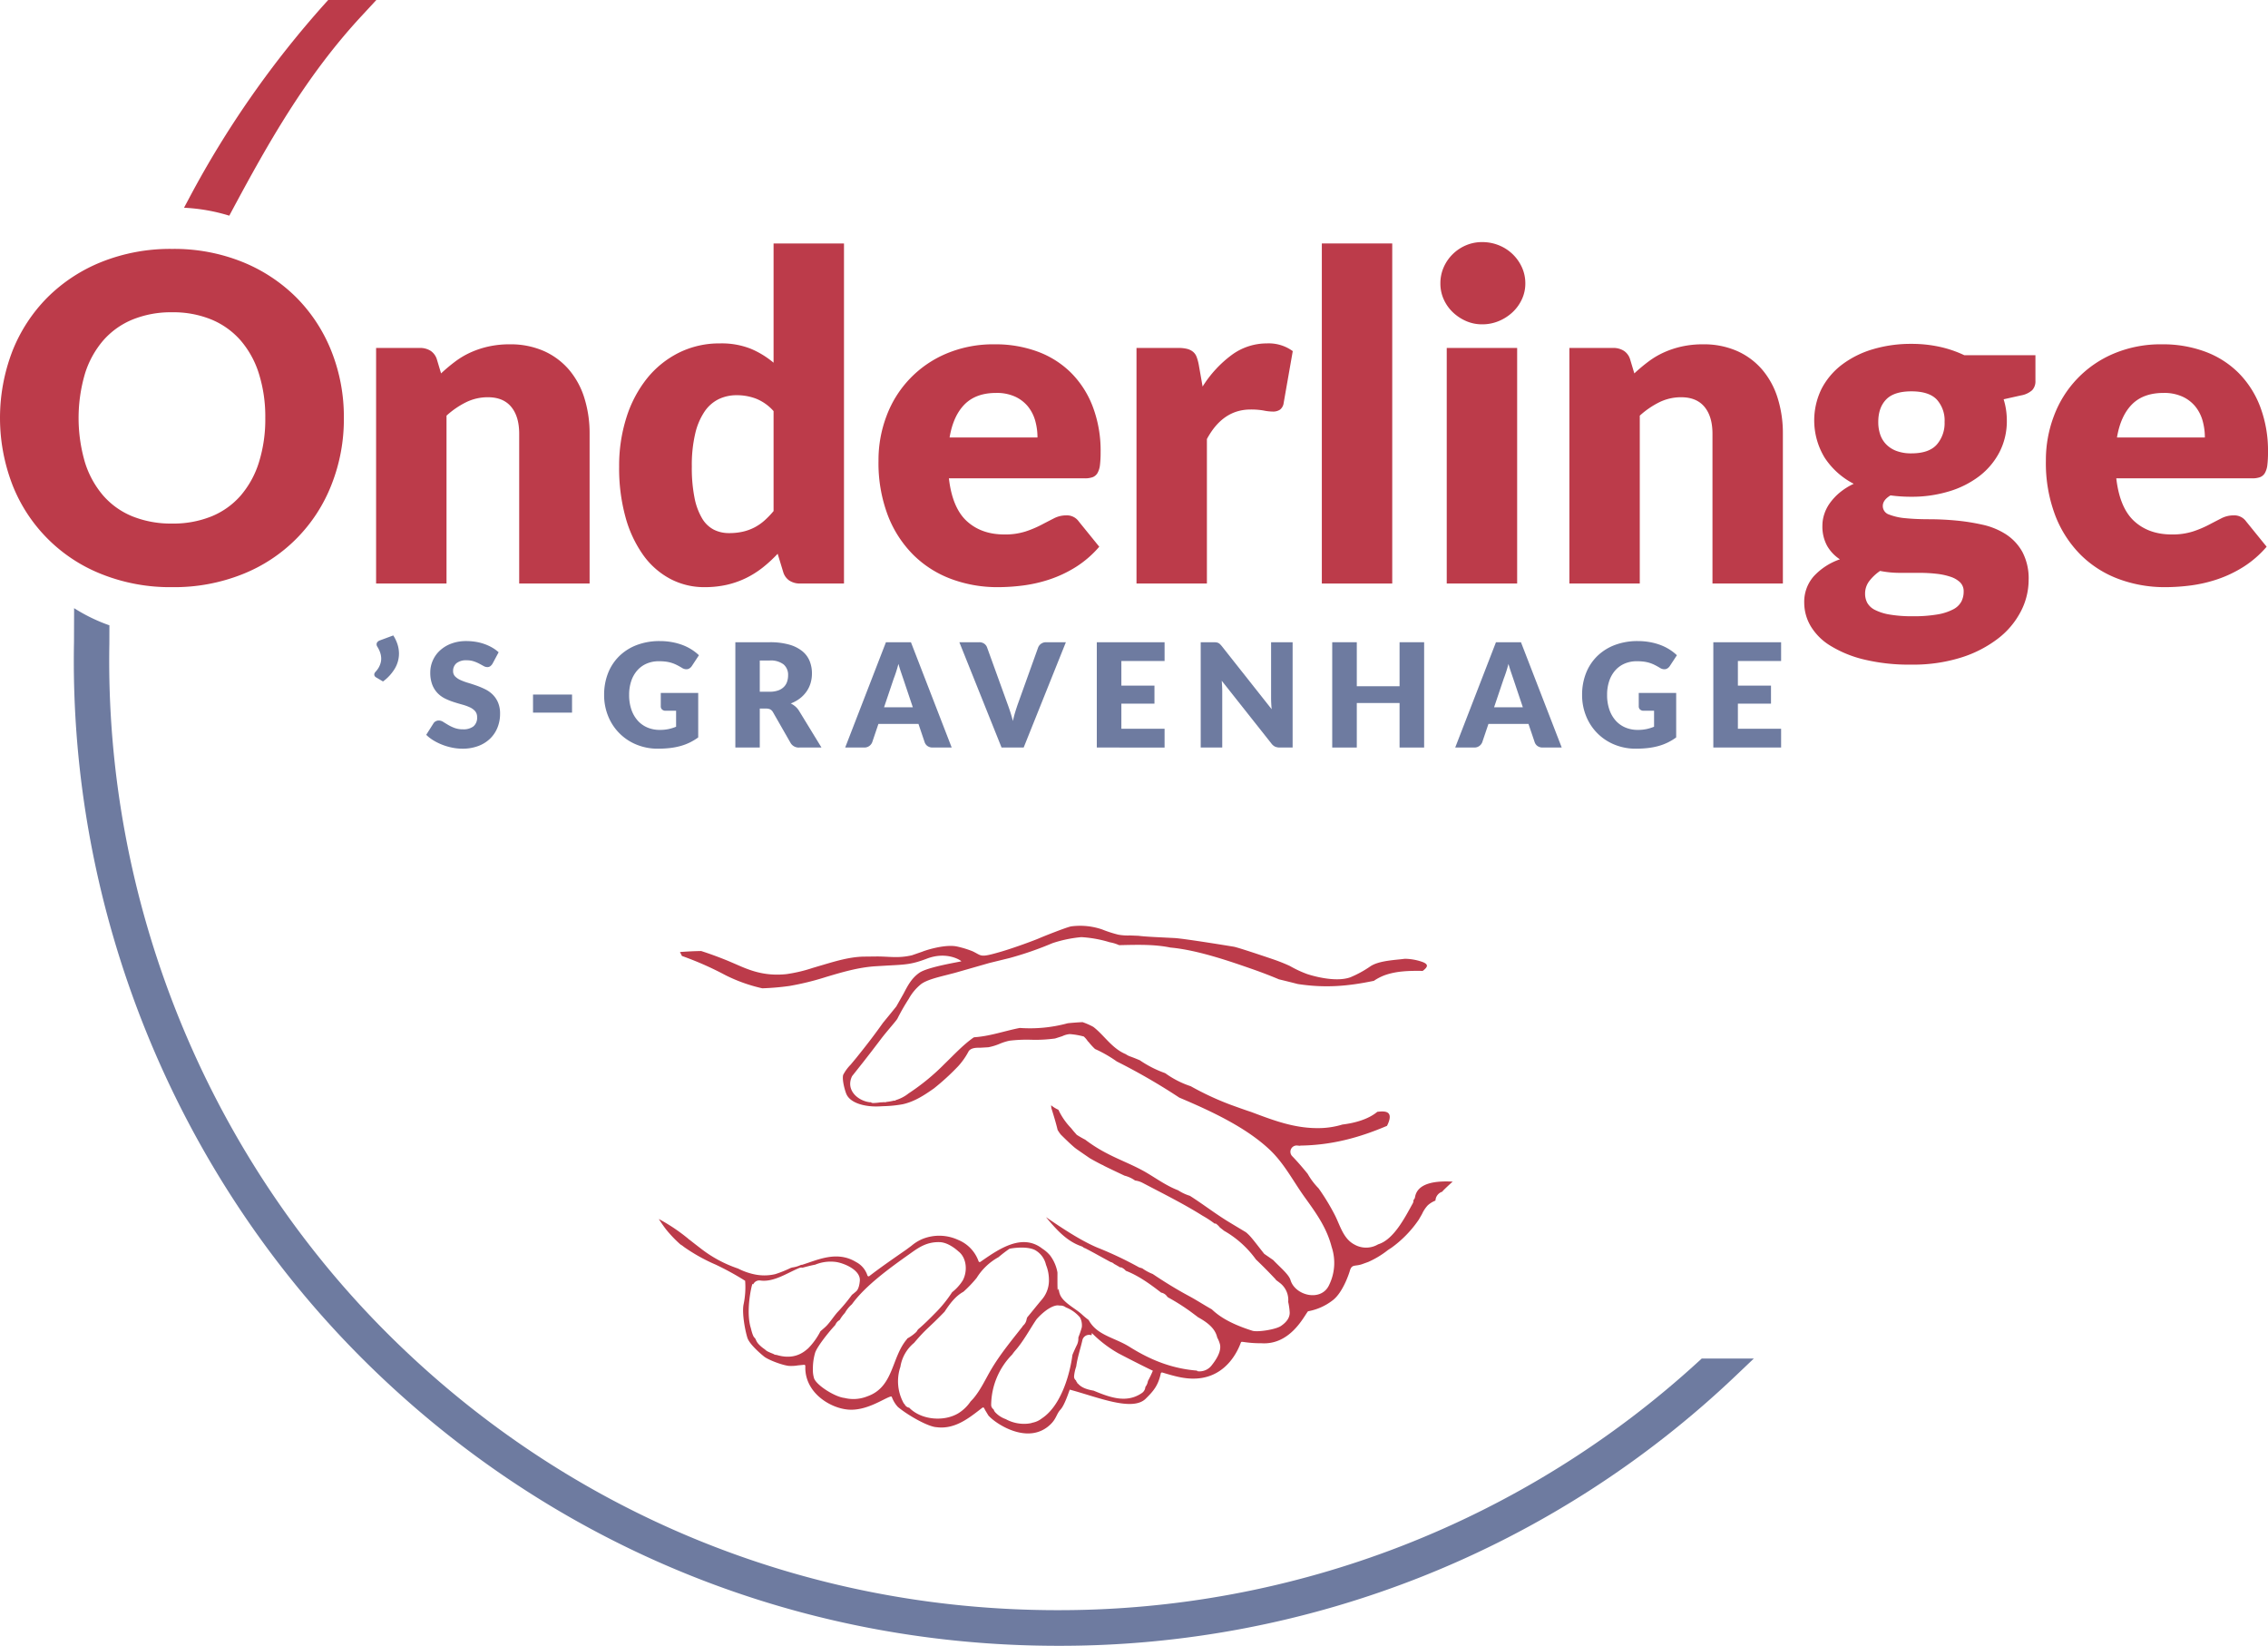 <svg xmlns="http://www.w3.org/2000/svg" viewBox="0 0 799.747 580.225">
    <defs>
        <style>.cls-1{fill:#bc3b4a;}.cls-2{fill:#df3342;}.cls-3{fill:#6e7ba0;}</style>
    </defs>
    <g id="Layer_2" data-name="Layer 2">
        <g id="Layer_1-2" data-name="Layer 1">
            <path fill="#bc3b4a"
                  d="M498.976,421.996a1.857,1.857,0,0,1-.563,1.081,2.049,2.049,0,0,1-.249,1.18c-2.676,4.821-6.667,12.762-12.194,14.425a8.316,8.316,0,0,1-8.435.041c-3.847-2.037-4.976-6.652-6.773-10.226a78.281,78.281,0,0,0-5.795-9.548,24.681,24.681,0,0,1-3.789-5.004c-.01-.019-.01-.038-.02-.055-1.774-2.196-3.603-4.327-5.514-6.299a2.215,2.215,0,0,1,1.577-3.748c.372.02.738.069,1.109.098a1.902,1.902,0,0,1,.296-.064c11.067-.175,20.756-2.821,30.452-6.957a10.564,10.564,0,0,0,.677-1.565c1.189-3.622-1.386-3.727-4.088-3.383-3.169,2.636-7.904,3.951-12.275,4.477a29.667,29.667,0,0,1-7.424,1.249c-9.055.317-16.656-2.62-24.784-5.675-2.538-.827-5.042-1.749-7.491-2.632a102.225,102.225,0,0,1-13.805-6.441,32.849,32.849,0,0,1-9.007-4.604,38.51,38.51,0,0,1-8.966-4.557c-1.135-.473-2.271-.945-3.433-1.354a6.322,6.322,0,0,1-1.508-.788c-4.935-2.057-7.606-6.687-11.452-9.624a23.93,23.93,0,0,0-3.79-1.666q-2.624.118-5.224.388a50.655,50.655,0,0,1-16.915,1.657c-5.354,1.05-10.45,2.896-15.982,3.279-.089.023-.178.041-.266.063-3.762,2.642-6.896,6.07-10.348,9.401a77.527,77.527,0,0,1-12.574,10.308,13.559,13.559,0,0,1-4.591,2.403.931.931,0,0,1-.09.115.409.409,0,0,1-.438.026,19.056,19.056,0,0,1-2.849.503.405.405,0,0,1-.511.057c-.503.042-1.017.069-1.535.083a20.059,20.059,0,0,1-2.512.233,1.227,1.227,0,0,1-.821-.279,3.684,3.684,0,0,1-.439-.003c-4.298-.572-8.506-4.395-6.178-9.189l3.939-4.97,2.738-3.522,3.503-4.587c1.831-2.457,5.5-6.531,5.821-7.224a74.216,74.216,0,0,1,3.984-6.95,17.539,17.539,0,0,1,4.4-5.24c1.983-1.411,5.341-2.261,8.896-3.163l3.005-.775,12.132-3.471,7.163-1.756a118.946,118.946,0,0,0,15.087-5.236,45.191,45.191,0,0,1,10.187-2.123,42.783,42.783,0,0,1,10.011,1.813,13.522,13.522,0,0,1,3.297,1.018c6.461-.15,12.421-.327,18.098.843,9.576.84,21.535,5.042,28.671,7.525,3.762,1.312,6.915,2.546,9.59,3.678q3.335.801,6.658,1.656c9.582,1.454,17.518.815,26.824-1.129a17.915,17.915,0,0,1,3.862-1.991c4.206-1.495,8.752-1.581,13.354-1.504,1.53-1.186,2.397-2.207-.057-3.144a19.141,19.141,0,0,0-6.235-1.129l-1.516.175c-4.145.416-8.059.813-10.61,2.457a37.65,37.65,0,0,1-7.15,3.911c-5.552,1.948-14.203-.837-15.176-1.163a39.023,39.023,0,0,1-6.101-2.849,62.187,62.187,0,0,0-5.921-2.356s-11.608-3.962-13.79-4.422c0,0-17.432-2.886-21.102-3.074l-3.984-.201c-3.23-.158-6.575-.322-8.59-.586l-3.011-.121a18.758,18.758,0,0,1-4.075-.27,43.148,43.148,0,0,1-5.711-1.84,23.974,23.974,0,0,0-11.013-1.077c-1.803.39-9.535,3.452-11.108,4.143-1.574.687-8.558,3.309-13.598,4.784-7.653,2.229-6.549,1.441-10.021-.178a34.223,34.223,0,0,0-5.294-1.631c-4.101-.958-10.937,1.19-12.407,1.796l-3.627,1.259c-4.784,1.122-7.981.423-12.286.423l-4.943.055c-4.759.146-9.35,1.494-13.787,2.804l-2.188.643-1.777.53a52.568,52.568,0,0,1-9.267,2.191c-8.013.851-13.34-1.498-18.041-3.571l-2.544-1.09c-3.457-1.408-6.482-2.509-9.498-3.482-2.502.035-4.992.168-7.475.352.223.47.458.932.697,1.393a112.302,112.302,0,0,1,15.296,6.749,56.179,56.179,0,0,0,13.036,4.651,91.097,91.097,0,0,0,9.598-.83,97.064,97.064,0,0,0,13.041-3.214c5.487-1.631,11.164-3.319,17.156-3.723l4.543-.27c6.337-.328,8.467-.423,13.685-2.413,7.227-2.764,12.221.775,12.156.919-.07.152-11.747,1.921-14.817,4.07-2.724,1.908-4.034,4.429-5.557,7.345l-2.551,4.509-2.194,2.715-2.521,3.075c-3.247,4.579-5.812,7.881-9.412,12.359l-1.996,2.4a15.011,15.011,0,0,0-2.622,3.597c-.422,1.751.557,5.304,1.131,6.722,1.44,3.368,6.928,4.623,11.729,4.365l1.349-.069a43.785,43.785,0,0,0,6.824-.687c4.355-.976,7.841-3.396,10.911-5.525a83.271,83.271,0,0,0,8.698-7.962,25.31,25.31,0,0,0,3.665-5.285c.972-1.152,2.525-1.152,4.171-1.152,0,0,2.743-.165,2.748-.165a19.861,19.861,0,0,0,3.984-1.222,18.712,18.712,0,0,1,3.46-1.088,51.192,51.192,0,0,1,7.584-.334,51.544,51.544,0,0,0,8.467-.441l2.559-.82a7.521,7.521,0,0,1,2.62-.731,26.007,26.007,0,0,1,4.951.851,8.568,8.568,0,0,1,1.435,1.692,2.188,2.188,0,0,1,.252.217,22.254,22.254,0,0,0,2.28,2.493,45.496,45.496,0,0,1,7.671,4.394,216.311,216.311,0,0,1,22.039,12.741c11.412,4.829,23.522,10.496,31.854,18.345,5.192,4.89,8.33,11.188,12.456,16.896,4.098,5.67,7.69,10.72,9.409,17.385a17.713,17.713,0,0,1-.883,13.436c-2.746,6.037-11.993,3.803-13.624-1.754-.592-2.016-4.05-4.832-6.066-7.011l-3.198-2.216c-3.829-4.842-4.821-6.307-6.48-7.631-2.064-1.239-4.13-2.474-6.187-3.724-4.623-2.816-8.965-6.199-13.548-9.105a16.202,16.202,0,0,1-4.15-1.948c-4.007-1.543-7.229-3.869-10.887-6.057-4.562-2.729-9.602-4.522-14.307-7.007a51.282,51.282,0,0,1-7.57-4.782,34.138,34.138,0,0,1-2.97-1.705l-1.134-1.287s-.856-1.058-.862-1.063a23.94,23.94,0,0,1-4.474-6.48,11.333,11.333,0,0,1-2.581-1.599c.001.019.009.032.009.051.012.328.057.619.08.935.664,2.13,1.71,5.498,2.2,7.703a16.062,16.062,0,0,0,1.112,1.635c1.59,1.57,3.185,3.141,4.916,4.623.258.188.489.381.759.567,1.524,1.068,3.058,2.12,4.591,3.172q2.085,1.199,4.244,2.29a2.62,2.62,0,0,1,.721.371c2.401,1.195,4.839,2.33,7.253,3.478a11.063,11.063,0,0,1,3.727,1.713,7.925,7.925,0,0,1,2.69.845c7.246,3.805,14.466,7.388,21.121,11.573a36.225,36.225,0,0,1,4.29,2.81c.026-.012.041-.032.069-.041a.442.442,0,0,1,.39.057,6.759,6.759,0,0,1,1.357,1.332c.5.372.982.766,1.472,1.15a35.463,35.463,0,0,1,11.226,10.107c2.36,2.239,4.662,4.576,6.932,6.994a2.126,2.126,0,0,1,.159.258c.398.308.799.575,1.193.897a7.578,7.578,0,0,1,3.099,6.813,23.831,23.831,0,0,1,.521,3.619c.077,1.53-.652,3.224-3.096,4.881-1.861,1.255-8.256,2.236-10.053,1.669-8.528-2.692-12.194-5.532-14.318-7.549-2.68-1.494-5.268-3.198-8.035-4.686-4.452-2.394-8.647-4.985-12.771-7.76l-.036-.018a16.922,16.922,0,0,1-3.67-1.99s-1.101-.336-1.107-.336a128.856,128.856,0,0,0-14.806-7.005c-6.088-2.576-13.16-7.357-17.976-10.67.004.016.016.055.022.074,3.514,4.191,7.16,8.356,12.404,10.158a2.275,2.275,0,0,1,.891.566,2.522,2.522,0,0,1,.579.203c2.998,1.548,5.916,3.223,8.884,4.813l.004-.001a2.335,2.335,0,0,1,1.152.632c.77.411,1.503.833,2.207,1.266a.401.401,0,0,1,.375-.016,4.157,4.157,0,0,1,1.557,1.169c4.544,1.761,8.569,4.69,12.475,7.71a3.279,3.279,0,0,1,2.072,1.323c.086.118.219.225.322.34a72.545,72.545,0,0,1,8.14,5.156c.785.592,1.641,1.223,2.499,1.875,3.075,1.716,6.012,3.806,6.73,7.144a10.249,10.249,0,0,1,.939,2.266c.722,2.658-1.573,5.87-2.903,7.547a5.366,5.366,0,0,1-4.893,2.067.375.375,0,0,1-.223-.134.358.358,0,0,1-.038-.093c-8.833-.7-16.367-3.713-23.788-8.369-5.28-3.312-11.538-4.044-14.428-9.477a25.583,25.583,0,0,1-2.34-1.926c-2.174-2.035-6.142-3.917-7.574-6.614a6.454,6.454,0,0,1-.645-2.613,2.117,2.117,0,0,1-.324.652c-.185-.026-.095-6.098-.12-6.274a14.057,14.057,0,0,0-2.635-6.035,12.452,12.452,0,0,0-2.693-2.337c-7.105-5.563-15.354.163-21.379,4.334l-.454.315a.431.431,0,0,1-.659-.222,12.718,12.718,0,0,0-7.169-7.503,15.876,15.876,0,0,0-12.619-.333,15.043,15.043,0,0,0-3.881,2.4l-1.926,1.43c-4.156,2.867-9.388,6.501-12.905,9.242a.425.425,0,0,1-.41.07.435.435,0,0,1-.282-.29,8.116,8.116,0,0,0-4.022-4.738c-6.734-4.08-13.462-.75-18.968.977a.448.448,0,0,1-.299-.003c-.088.042-.19.067-.277.109l-.007.003a10.059,10.059,0,0,1-2.967.851c-.181.063-.36.114-.54.174a41.49,41.49,0,0,1-5.423,2.171,16.827,16.827,0,0,1-7.644.006,23.101,23.101,0,0,1-5.466-1.983,44.353,44.353,0,0,1-13.334-7.214c-1.309-.993-2.579-1.996-3.844-2.988a.406.406,0,0,1-.247-.153c-.01-.016-.009-.036-.016-.051a63.307,63.307,0,0,0-10.206-6.9c-.104-.053-.203-.089-.306-.141.883,1.307,1.752,2.629,2.721,3.85a45.145,45.145,0,0,0,4.91,5.109,7.844,7.844,0,0,1,1.215.849,62.341,62.341,0,0,0,11.23,6.267,99.103,99.103,0,0,1,10.374,5.689,29.346,29.346,0,0,1-.584,8.496c-.53,3.195.565,8.953,1.364,11.561.799,2.607,5.812,6.582,5.812,6.582,1.368,1.177,6.369,3.093,8.781,3.364a13.922,13.922,0,0,0,3.224-.171l2.181-.214a.443.443,0,0,1,.327.108.465.465,0,0,1,.127.315v.019c-.013.195-.013.391-.013.586,0,8.937,8.851,14.317,15.246,14.778,6.396.46,12.421-3.907,14.787-4.598.223-.07.422-.032.497.195a10.342,10.342,0,0,0,2.13,3.476c3.544,2.96,10.686,6.992,13.615,7.118,6.229.82,11.096-2.941,15.394-6.274l.741-.579a.498.498,0,0,1,.359-.089.455.455,0,0,1,.287.222l.403.78,1.113,1.834c2.57,2.928,14.033,10.571,21.795,3.199,2.207-2.085,2.149-3.71,3.614-5.297,1.586-1.708,3.185-7.049,3.287-7.03,9.805,2.622,22.012,7.816,26.726,3.224,2.975-2.903,4.458-4.836,5.358-8.95a.424.424,0,0,1,.206-.27.447.447,0,0,1,.338-.045c4.643,1.392,9.024,2.709,13.917,1.915,8.843-1.456,12.578-9.198,13.768-12.461a.435.435,0,0,1,.461-.276l.619.074a39.295,39.295,0,0,0,6.161.429c10.289.693,15.112-9.739,16.447-11.27a19.845,19.845,0,0,0,8.628-3.818c3.825-2.836,6.037-10.193,6.044-10.199.722-2.703,1.694-1.72,4.258-2.544l2.283-.82a32.032,32.032,0,0,0,6.947-4.188l.734-.486.467-.296a39.861,39.861,0,0,0,9.69-9.946l1.151-1.99a11.261,11.261,0,0,1,2.053-3.1,9.193,9.193,0,0,1,2.68-1.638,3.453,3.453,0,0,1,2.406-3.135,3.81,3.81,0,0,1,.408-.496c1.058-1.049,2.146-2.061,3.255-3.053C505.531,416.214,499.819,417.305,498.976,421.996ZM284.796,475.511c-.023.022-.053.039-.077.06-3.325,2.988-7.088,3.259-10.914,2.096-.018,0-.035-.001-.051-.001a1.83,1.83,0,0,1-1.066-.359q-.972-.359-1.94-.823a3.819,3.819,0,0,1-1.037-.763,11.995,11.995,0,0,1-2.149-1.791,5.116,5.116,0,0,1-1.116-1.831c-.214-.268-.379-.503-.379-.503-.652-.441-1.247-3.169-1.298-3.345-1.926-6.092.376-15.642.576-15.586.06.019.19.082.268.112a2.365,2.365,0,0,1,2.486-1.338c4.757.68,9.586-2.732,13.811-4.432a1.663,1.663,0,0,1,1.068-.067c.041-.012.074-.032.117-.044,1.485-.391,2.924-.773,4.359-1.039a14.314,14.314,0,0,1,7.123-.977c2.563.277,8.902,2.677,8.62,6.62-.064.881-.333,2.954-1.291,3.765-.356.303-.921.799-1.494,1.231a61.316,61.316,0,0,1-5.202,6.231c-1.266,1.472-2.311,3.131-3.637,4.559-.7.753-1.538,1.384-2.283,2.083a24.507,24.507,0,0,1-4.341,6.021C284.898,475.436,284.845,475.466,284.796,475.511Zm21,16.785a13.131,13.131,0,0,1-8.032.544c-3.258-.34-9.665-4.309-10.685-6.852a9.725,9.725,0,0,1-.433-3.294,19.864,19.864,0,0,1,.818-5.882c.829-2.26,4.695-7.132,7.078-9.691a3.548,3.548,0,0,1,.972-1.37c.201-.153.408-.286.611-.436a13.217,13.217,0,0,1,1.802-2.444,11.244,11.244,0,0,1,2.468-3.04c4.759-6.636,13.713-13.032,20.138-17.592l.667-.473c2.775-1.967,5.646-3.999,10.18-3.848,2.878.101,5.676,2.433,6.575,3.256,2.846,2.163,3.357,6.871,1.519,10.267a16.407,16.407,0,0,1-3.74,4.13,44.858,44.858,0,0,1-5.936,7.329c-1.965,1.996-3.939,3.98-6.069,5.776-.2.286-.407.572-.572.858a14.66,14.66,0,0,1-3.204,2.33,2.216,2.216,0,0,1-.131.235C314.247,478.585,315.24,489.014,305.796,492.296Zm37.529.624c-.349.419-.719.789-1.082,1.171a14.243,14.243,0,0,1-4.371,4.191c-5.125,3.04-13.109,2.299-17.264-2.002a2.074,2.074,0,0,1-1.606-1.199,2.304,2.304,0,0,1-.318-.341,15.933,15.933,0,0,1-1.186-12.858,13.667,13.667,0,0,1,4.814-8.442c4.591-5.39,4.874-4.909,10.759-10.992,1.802-2.732,3.787-5.471,6.648-7.036a42.33,42.33,0,0,0,4.667-4.883,21.103,21.103,0,0,1,7.73-7.329,48.085,48.085,0,0,1,3.854-2.957c2.659-.512,6.587-.706,8.909.414a7.916,7.916,0,0,1,3.955,5.246,14.005,14.005,0,0,1,1.042,5.1,10.373,10.373,0,0,1-2.506,7.175c-1.751,2.066-3.431,4.203-5.169,6.286-.064.248-.172.489-.212.74a3.728,3.728,0,0,1-1.304,2.215,1.944,1.944,0,0,1-.121.248c-3.742,4.762-7.621,9.455-10.757,14.639C347.645,485.882,346.023,489.672,343.324,492.921Zm34.818-15.111c-.05.366-.102.743-.163,1.128-.003.025-.007.05-.012.074-1.122,7.007-4.301,16.944-10.625,21.069a7.528,7.528,0,0,1-3.237,1.482c-.172.048-.334.117-.509.158a11.078,11.078,0,0,1-1.384.206c.015.001.028.006.044.007-.022,0-.047-.004-.069-.004a13.415,13.415,0,0,1-7.567-1.628,9.18,9.18,0,0,1-3.844-2.582,4.649,4.649,0,0,1-.425-.858,1.908,1.908,0,0,1-.842-1.695,25.643,25.643,0,0,1,7.42-17.633,16.223,16.223,0,0,1,1.036-1.352c2.915-3.263,5.455-8.05,7.475-10.968.083-.112.147-.207.217-.308a1.24,1.24,0,0,0-.082.125s3.708-4.34,7.08-4.807a4.028,4.028,0,0,1,1.056.067,3.027,3.027,0,0,1,2.12.621,12.519,12.519,0,0,1,5.008,3.564,5.888,5.888,0,0,1,.627,3.452,30.49,30.49,0,0,1-1.169,3.455c-.02.089-.031.182-.053.27a5.135,5.135,0,0,1-.433,2.366c-.585,1.166-1.104,2.339-1.599,3.519C378.183,477.666,378.16,477.756,378.142,477.81Zm26.644,9.067a4.541,4.541,0,0,1-.589,1.64c-.099.169-.212.302-.317.46a2.808,2.808,0,0,1-1.262,2.159c-5.466,3.74-11.41,1.45-16.997-.862-2.156-.365-4.286-1.014-5.544-2.525-.162-.051-.261-.149-.239-.318a4.267,4.267,0,0,1-.293-.391,2.931,2.931,0,0,1-.111-.343,1.714,1.714,0,0,1-.68-1.625,14.155,14.155,0,0,1,.743-3.307c.429-3.221,1.501-6.283,2.216-9.446a2.421,2.421,0,0,1,2.926-1.637c.085.012.166.042.249.061a3.781,3.781,0,0,0,.12-.792,43.002,43.002,0,0,0,9.205,7.081c4.878,2.582,11.868,6.06,12.31,6.206A38.123,38.123,0,0,1,404.786,486.877Z"/>
            <path fill="#df3342"
                  d="M425.174,335.701c.012.031.005.074.016.111l0-.006a.313.313,0,0,0-.016-.105"/>
            <path fill="#bc3b4a"
                  d="M121.254,147.339a62.743,62.743,0,0,1-4.363,23.545,55.637,55.637,0,0,1-31.395,31.553,64.916,64.916,0,0,1-24.788,4.565,65.193,65.193,0,0,1-24.825-4.565A55.662,55.662,0,0,1,4.367,170.884a65.668,65.668,0,0,1,0-47.093,56.079,56.079,0,0,1,12.332-18.902A57.071,57.071,0,0,1,35.883,92.315a65.257,65.257,0,0,1,24.825-4.562,64.477,64.477,0,0,1,24.788,4.602,57.205,57.205,0,0,1,19.1,12.615,56.343,56.343,0,0,1,12.295,18.902A62.541,62.541,0,0,1,121.254,147.339Zm-27.709,0a50.433,50.433,0,0,0-2.244-15.58,33.023,33.023,0,0,0-6.445-11.732,27.812,27.812,0,0,0-10.293-7.369,35.418,35.418,0,0,0-13.855-2.564,35.943,35.943,0,0,0-13.976,2.564,27.728,27.728,0,0,0-10.33,7.369A33.028,33.028,0,0,0,29.953,131.76a55.555,55.555,0,0,0,0,31.237,32.999,32.999,0,0,0,6.449,11.732A27.336,27.336,0,0,0,46.732,182.056a36.451,36.451,0,0,0,13.976,2.524,35.918,35.918,0,0,0,13.855-2.524,27.415,27.415,0,0,0,10.293-7.328,32.994,32.994,0,0,0,6.445-11.732A50.714,50.714,0,0,0,93.545,147.339Z"/>
            <path fill="#bc3b4a"
                  d="M132.622,205.722V122.669H147.999a6.896,6.896,0,0,1,3.888,1.041,5.62,5.62,0,0,1,2.204,3.123l1.442,4.808a59.666,59.666,0,0,1,4.96-4.164,28.854,28.854,0,0,1,5.492-3.245,32.482,32.482,0,0,1,6.328-2.082,33.808,33.808,0,0,1,7.406-.761,29.123,29.123,0,0,1,12.055,2.362,25.11,25.11,0,0,1,8.848,6.567,28.387,28.387,0,0,1,5.445,10.014,41.563,41.563,0,0,1,1.84,12.611v52.78H183.08V152.942q0-6.085-2.803-9.488-2.8-3.406-8.248-3.406a17.296,17.296,0,0,0-7.689,1.762,29.932,29.932,0,0,0-6.887,4.727v59.185Z"/>
            <path fill="#bc3b4a"
                  d="M282.232,205.722a6.87,6.87,0,0,1-3.888-1.041,5.555,5.555,0,0,1-2.197-3.123l-1.927-6.328a48.53,48.53,0,0,1-5.202,4.805,32.884,32.884,0,0,1-5.89,3.726,31.296,31.296,0,0,1-6.806,2.402,35.165,35.165,0,0,1-7.891.839,25.559,25.559,0,0,1-12.008-2.881,27.707,27.707,0,0,1-9.535-8.329,42.1,42.1,0,0,1-6.287-13.336,64.734,64.734,0,0,1-2.278-17.982,55.984,55.984,0,0,1,2.561-17.257,42.342,42.342,0,0,1,7.244-13.777,33.714,33.714,0,0,1,11.253-9.087,31.952,31.952,0,0,1,14.495-3.285,27.813,27.813,0,0,1,10.856,1.883,31.184,31.184,0,0,1,8.046,4.923V85.83h24.832V205.722ZM257.083,187.943a21.483,21.483,0,0,0,4.926-.519,17.291,17.291,0,0,0,4.043-1.482,17.617,17.617,0,0,0,3.484-2.402,30.156,30.156,0,0,0,3.241-3.366V144.934a16.404,16.404,0,0,0-6.125-4.363,18.949,18.949,0,0,0-6.846-1.24,14.59,14.59,0,0,0-6.328,1.361,12.9,12.9,0,0,0-5.007,4.363,23.257,23.257,0,0,0-3.322,7.81,48.471,48.471,0,0,0-1.199,11.611,53.887,53.887,0,0,0,.957,11.055,22.831,22.831,0,0,0,2.682,7.247,10.415,10.415,0,0,0,4.131,3.962A11.799,11.799,0,0,0,257.083,187.943Z"/>
            <path fill="#bc3b4a"
                  d="M350.783,121.389a42.749,42.749,0,0,1,15.094,2.564,32.787,32.787,0,0,1,11.772,7.446,33.925,33.925,0,0,1,7.689,11.974,43.84,43.84,0,0,1,2.763,16.058,36.125,36.125,0,0,1-.236,4.565,7.289,7.289,0,0,1-.883,2.803,3.389,3.389,0,0,1-1.725,1.442,8.074,8.074,0,0,1-2.763.398H334.604q1.203,10.416,6.328,15.098,5.125,4.685,13.214,4.687a23.637,23.637,0,0,0,7.446-1.041,37.21,37.21,0,0,0,5.566-2.325q2.446-1.279,4.488-2.321a9.313,9.313,0,0,1,4.286-1.041,5.122,5.122,0,0,1,4.481,2.163l7.21,8.888a36.816,36.816,0,0,1-8.288,7.17,43.151,43.151,0,0,1-9.131,4.323,49.496,49.496,0,0,1-9.367,2.163,70.335,70.335,0,0,1-8.935.6,46.574,46.574,0,0,1-16.375-2.844,37.571,37.571,0,0,1-13.376-8.447,39.833,39.833,0,0,1-9.05-13.935,52.054,52.054,0,0,1-3.322-19.384,43.735,43.735,0,0,1,2.844-15.775,38.312,38.312,0,0,1,21.058-21.944A42.562,42.562,0,0,1,350.783,121.389Zm.478,17.14q-7.126,0-11.132,4.043-4.003,4.048-5.283,11.654h30.991a21.739,21.739,0,0,0-.761-5.768,13.996,13.996,0,0,0-2.48-5.003,12.659,12.659,0,0,0-4.528-3.565A15.483,15.483,0,0,0,351.262,138.529Z"/>
            <path fill="#bc3b4a"
                  d="M400.756,205.722V122.669h14.737a12.613,12.613,0,0,1,3.08.32,5.408,5.408,0,0,1,2.082,1.004,4.255,4.255,0,0,1,1.287,1.799,16.353,16.353,0,0,1,.755,2.726l1.368,7.766a40.597,40.597,0,0,1,10.249-11.132A20.814,20.814,0,0,1,446.727,121.069a14.331,14.331,0,0,1,9.131,2.722l-3.208,18.262a3.538,3.538,0,0,1-1.28,2.362,4.34,4.34,0,0,1-2.561.681,17.028,17.028,0,0,1-3.201-.361,24.978,24.978,0,0,0-4.65-.361q-9.774,0-15.377,10.411v50.937Z"/>
            <path fill="#bc3b4a" d="M490.932,85.83V205.722h-24.825V85.83Z"/>
            <path fill="#bc3b4a"
                  d="M537.866,99.927a13.114,13.114,0,0,1-1.206,5.566,14.694,14.694,0,0,1-3.282,4.565,16.133,16.133,0,0,1-4.845,3.123,15.028,15.028,0,0,1-5.89,1.159,13.928,13.928,0,0,1-5.681-1.159,15.988,15.988,0,0,1-4.69-3.123,14.454,14.454,0,0,1-3.201-4.565,13.495,13.495,0,0,1-1.159-5.566,13.971,13.971,0,0,1,1.159-5.687,14.799,14.799,0,0,1,3.201-4.646,14.997,14.997,0,0,1,4.69-3.123,14.422,14.422,0,0,1,5.681-1.122,15.567,15.567,0,0,1,5.89,1.122,15.034,15.034,0,0,1,8.127,7.77A13.574,13.574,0,0,1,537.866,99.927Zm-2.884,22.743v83.053H510.151V122.669Z"/>
            <path fill="#bc3b4a"
                  d="M553.399,205.722V122.669h15.377a6.858,6.858,0,0,1,3.881,1.041,5.556,5.556,0,0,1,2.204,3.123l1.442,4.808a59.751,59.751,0,0,1,4.966-4.164,28.801,28.801,0,0,1,5.485-3.245,32.482,32.482,0,0,1,6.328-2.082,33.852,33.852,0,0,1,7.406-.761,29.101,29.101,0,0,1,12.055,2.362,24.989,24.989,0,0,1,8.848,6.567,28.399,28.399,0,0,1,5.452,10.014,41.562,41.562,0,0,1,1.84,12.611v52.78H603.857V152.942q0-6.085-2.803-9.488-2.81-3.406-8.255-3.406a17.317,17.317,0,0,0-7.689,1.762,30.077,30.077,0,0,0-6.887,4.727v59.185Z"/>
            <path fill="#bc3b4a"
                  d="M674.012,121.231a45.922,45.922,0,0,1,9.973,1.041,40.187,40.187,0,0,1,8.686,2.962H717.739v9.05a4.526,4.526,0,0,1-1.159,3.285,7.953,7.953,0,0,1-3.969,1.84l-6.085,1.361a24.932,24.932,0,0,1,1.125,7.449,23.754,23.754,0,0,1-2.608,11.213,25.508,25.508,0,0,1-7.123,8.45,33.278,33.278,0,0,1-10.694,5.364,44.984,44.984,0,0,1-13.214,1.883,53.516,53.516,0,0,1-7.372-.482q-2.719,1.617-2.722,3.72a3.146,3.146,0,0,0,2.204,3.032,20.521,20.521,0,0,0,5.809,1.294q3.598.364,8.248.364,4.639,0,9.447.441a74.63,74.63,0,0,1,9.454,1.486,25.277,25.277,0,0,1,8.248,3.376,17.556,17.556,0,0,1,5.809,6.226,19.982,19.982,0,0,1,2.204,9.923,24.08,24.08,0,0,1-2.729,11.004,28.691,28.691,0,0,1-8.005,9.562,41.893,41.893,0,0,1-12.972,6.708,56.416,56.416,0,0,1-17.621,2.53,67.721,67.721,0,0,1-16.86-1.843,40.759,40.759,0,0,1-11.772-4.852,20.415,20.415,0,0,1-6.927-6.934,16.28,16.28,0,0,1-2.244-8.181,13.629,13.629,0,0,1,3.363-9.34,22.425,22.425,0,0,1,9.212-5.974,13.99,13.99,0,0,1-4.481-4.717,14.204,14.204,0,0,1-1.685-7.278,13.009,13.009,0,0,1,.64-3.875,14.069,14.069,0,0,1,2.001-3.962,20.282,20.282,0,0,1,3.443-3.679,22.599,22.599,0,0,1,4.966-3.117,27.084,27.084,0,0,1-10.209-9.131,25.292,25.292,0,0,1-1.085-24.468,25.441,25.441,0,0,1,7.251-8.487,34.049,34.049,0,0,1,10.849-5.367A46.79,46.79,0,0,1,674.012,121.231Zm18.417,87.352a4.378,4.378,0,0,0-1.24-3.268,8.776,8.776,0,0,0-3.363-1.964,23.406,23.406,0,0,0-4.966-1.065,53.468,53.468,0,0,0-6.125-.327h-6.806a35.711,35.711,0,0,1-6.968-.681,16.389,16.389,0,0,0-3.807,3.571,7.241,7.241,0,0,0-1.482,4.458,6.812,6.812,0,0,0,.761,3.211,6.279,6.279,0,0,0,2.682,2.49,17.908,17.908,0,0,0,5.168,1.644,46.274,46.274,0,0,0,8.208.603,48.854,48.854,0,0,0,8.814-.654,18.524,18.524,0,0,0,5.485-1.799,6.729,6.729,0,0,0,2.844-2.743A7.653,7.653,0,0,0,692.429,208.583ZM674.012,159.833q6.166,0,8.929-3.083a11.505,11.505,0,0,0,2.763-7.972,10.998,10.998,0,0,0-2.763-7.928q-2.759-2.881-8.929-2.884-6.166,0-8.929,2.884-2.77,2.886-2.763,7.928a13.496,13.496,0,0,0,.681,4.407,9.094,9.094,0,0,0,2.123,3.484,9.869,9.869,0,0,0,3.639,2.321A14.685,14.685,0,0,0,674.012,159.833Z"/>
            <path fill="#bc3b4a"
                  d="M762.429,121.389a42.749,42.749,0,0,1,15.094,2.564,32.787,32.787,0,0,1,11.772,7.446,33.925,33.925,0,0,1,7.689,11.974,43.84,43.84,0,0,1,2.763,16.058,36.125,36.125,0,0,1-.236,4.565,7.289,7.289,0,0,1-.883,2.803,3.389,3.389,0,0,1-1.725,1.442,8.074,8.074,0,0,1-2.763.398H746.25q1.203,10.416,6.328,15.098,5.125,4.685,13.214,4.687a23.637,23.637,0,0,0,7.446-1.041,37.21,37.21,0,0,0,5.566-2.325q2.446-1.279,4.488-2.321a9.313,9.313,0,0,1,4.286-1.041,5.122,5.122,0,0,1,4.481,2.163l7.21,8.888a36.816,36.816,0,0,1-8.288,7.17,43.151,43.151,0,0,1-9.131,4.323,49.496,49.496,0,0,1-9.367,2.163,70.335,70.335,0,0,1-8.935.6A46.574,46.574,0,0,1,747.173,204.159a37.571,37.571,0,0,1-13.376-8.447,39.833,39.833,0,0,1-9.05-13.935,52.054,52.054,0,0,1-3.322-19.384,43.735,43.735,0,0,1,2.844-15.775,38.312,38.312,0,0,1,21.058-21.944A42.562,42.562,0,0,1,762.429,121.389Zm.478,17.14q-7.126,0-11.132,4.043-4.003,4.048-5.283,11.654h30.991a21.739,21.739,0,0,0-.761-5.768,13.996,13.996,0,0,0-2.48-5.003,12.659,12.659,0,0,0-4.528-3.565A15.483,15.483,0,0,0,762.908,138.529Z"/>
            <path fill="#bc3b4a"
                  d="M434.642,385.95c.014.038.006.091.02.136l0-.007a.385.385,0,0,0-.02-.129"/>
            <path fill="#6e7ba0"
                  d="M138.676,224.022a13.393,13.393,0,0,1,1.516,3.21,10.718,10.718,0,0,1,.497,3.185,10.381,10.381,0,0,1-1.427,5.224,15.628,15.628,0,0,1-4.205,4.612l-2.497-1.478a1.388,1.388,0,0,1-.446-.446.975.975,0,0,1-.14-.497,1.175,1.175,0,0,1,.127-.535,1.644,1.644,0,0,1,.306-.433q.28-.306.625-.752a6.912,6.912,0,0,0,.649-1.032,7.277,7.277,0,0,0,.522-1.325,5.601,5.601,0,0,0,.217-1.58,6.742,6.742,0,0,0-.319-1.962,9.777,9.777,0,0,0-1.057-2.243,1.522,1.522,0,0,1-.255-.815,1.215,1.215,0,0,1,.306-.815,2.035,2.035,0,0,1,.841-.561Z"/>
            <path fill="#6e7ba0"
                  d="M173.686,233.959a3.231,3.231,0,0,1-.803.917,1.794,1.794,0,0,1-1.083.306,2.647,2.647,0,0,1-1.261-.37q-.675-.369-1.529-.828a12.755,12.755,0,0,0-1.949-.828,7.806,7.806,0,0,0-2.497-.37,5.373,5.373,0,0,0-3.605,1.032,3.51,3.51,0,0,0-1.185,2.79,2.569,2.569,0,0,0,.713,1.86,6.139,6.139,0,0,0,1.873,1.274,20.135,20.135,0,0,0,2.65.981q1.49.446,3.045.994a27.312,27.312,0,0,1,3.045,1.287,10.164,10.164,0,0,1,2.65,1.886,8.796,8.796,0,0,1,1.873,2.79,9.923,9.923,0,0,1,.713,3.962,12.916,12.916,0,0,1-.892,4.816,11.28,11.28,0,0,1-2.586,3.911,12.007,12.007,0,0,1-4.179,2.625,15.632,15.632,0,0,1-5.644.956,18.095,18.095,0,0,1-3.529-.357,20.922,20.922,0,0,1-3.478-1.006,20.135,20.135,0,0,1-3.16-1.542,13.391,13.391,0,0,1-2.573-1.987l2.548-4.026a2.069,2.069,0,0,1,.79-.739,2.239,2.239,0,0,1,1.096-.28,2.906,2.906,0,0,1,1.542.484q.777.485,1.758,1.07a14.188,14.188,0,0,0,2.255,1.07,8.453,8.453,0,0,0,3.007.484,5.724,5.724,0,0,0,3.644-1.032,3.93,3.93,0,0,0,1.3-3.274,3.096,3.096,0,0,0-.714-2.115,5.519,5.519,0,0,0-1.873-1.351,17.34,17.34,0,0,0-2.637-.943q-1.478-.407-3.032-.904a22.212,22.212,0,0,1-3.032-1.223,9.563,9.563,0,0,1-2.637-1.911,8.934,8.934,0,0,1-1.873-2.956,11.738,11.738,0,0,1-.713-4.37,10.368,10.368,0,0,1,.841-4.077,10.518,10.518,0,0,1,2.472-3.542,12.15,12.15,0,0,1,4-2.484,14.771,14.771,0,0,1,5.427-.93,20.367,20.367,0,0,1,3.325.268,17.482,17.482,0,0,1,3.071.79,16.828,16.828,0,0,1,2.713,1.249,12.494,12.494,0,0,1,2.255,1.644Z"/>
            <path fill="#6e7ba0" d="M187.955,244.865h13.76v6.37H187.955Z"/>
            <path fill="#6e7ba0"
                  d="M232.648,257.325a14.675,14.675,0,0,0,3.16-.306,15.474,15.474,0,0,0,2.599-.815v-5.631h-3.669a1.779,1.779,0,0,1-1.274-.433,1.441,1.441,0,0,1-.459-1.096v-4.739h13.199v15.67a19.43,19.43,0,0,1-2.969,1.796,19.121,19.121,0,0,1-3.287,1.236,24.491,24.491,0,0,1-3.72.713,36.88,36.88,0,0,1-4.243.229,19.47,19.47,0,0,1-7.542-1.439,18.056,18.056,0,0,1-9.976-9.989,19.556,19.556,0,0,1-1.439-7.555,20.566,20.566,0,0,1,1.376-7.631,17.183,17.183,0,0,1,3.937-6,17.863,17.863,0,0,1,6.192-3.924,22.386,22.386,0,0,1,8.116-1.401,23.63,23.63,0,0,1,4.357.382,21.481,21.481,0,0,1,3.759,1.044,17.354,17.354,0,0,1,3.146,1.58,16.98,16.98,0,0,1,2.548,1.987L243.962,234.8a2.787,2.787,0,0,1-.854.841,2.031,2.031,0,0,1-1.083.306,2.979,2.979,0,0,1-1.58-.51q-1.02-.612-1.924-1.057a11.746,11.746,0,0,0-1.847-.726,12.103,12.103,0,0,0-1.987-.408,19.502,19.502,0,0,0-2.344-.127,10.695,10.695,0,0,0-4.357.854,9.351,9.351,0,0,0-3.3,2.408,10.892,10.892,0,0,0-2.102,3.733,15.034,15.034,0,0,0-.739,4.854,15.624,15.624,0,0,0,.815,5.249,11.271,11.271,0,0,0,2.255,3.874,9.567,9.567,0,0,0,3.414,2.408A11.055,11.055,0,0,0,232.648,257.325Z"/>
            <path fill="#6e7ba0"
                  d="M267.913,249.808v13.734h-8.613V226.417h12.078a24.797,24.797,0,0,1,6.867.828,12.904,12.904,0,0,1,4.638,2.306,8.731,8.731,0,0,1,2.612,3.491,11.568,11.568,0,0,1,.815,4.383,11.767,11.767,0,0,1-.484,3.415,10.348,10.348,0,0,1-1.439,2.968,11.137,11.137,0,0,1-2.344,2.434,12.461,12.461,0,0,1-3.198,1.758,8.129,8.129,0,0,1,1.618,1.07,6.385,6.385,0,0,1,1.312,1.554l7.899,12.919h-7.797a3.307,3.307,0,0,1-3.109-1.631l-6.167-10.778a2.598,2.598,0,0,0-.955-1.019,3.197,3.197,0,0,0-1.542-.306Zm0-5.937h3.465a8.858,8.858,0,0,0,2.994-.446,5.405,5.405,0,0,0,2.026-1.236,4.705,4.705,0,0,0,1.146-1.847,7.091,7.091,0,0,0,.357-2.281,4.783,4.783,0,0,0-1.593-3.822,7.411,7.411,0,0,0-4.93-1.376h-3.465Z"/>
            <path fill="#6e7ba0"
                  d="M335.589,263.542h-6.676a3.082,3.082,0,0,1-1.847-.522,2.695,2.695,0,0,1-1.007-1.337l-2.191-6.472h-14.117l-2.191,6.472a2.951,2.951,0,0,1-2.803,1.86h-6.727l14.371-37.125h8.816Zm-23.85-14.193h10.141l-3.415-10.167q-.331-.968-.777-2.281-.446-1.312-.879-2.841-.408,1.555-.841,2.879-.434,1.326-.815,2.293Z"/>
            <path fill="#6e7ba0"
                  d="M338.291,226.417h6.931a3.081,3.081,0,0,1,1.834.51,2.795,2.795,0,0,1,1.02,1.351l7.186,19.875q.483,1.299.981,2.828.497,1.529.93,3.21.357-1.682.828-3.21.471-1.529.93-2.828l7.135-19.875a2.951,2.951,0,0,1,2.803-1.86h6.982l-14.881,37.125h-7.797Z"/>
            <path fill="#6e7ba0"
                  d="M410.657,226.417v6.625H395.419v8.664h11.67v6.37H395.419v8.842h15.238v6.625H386.755V226.417Z"/>
            <path fill="#6e7ba0"
                  d="M428.874,226.468a2.44,2.44,0,0,1,.688.191,2.313,2.313,0,0,1,.586.395,6.819,6.819,0,0,1,.637.688l17.633,22.295q-.103-1.07-.153-2.077-.051-1.006-.051-1.898V226.417h7.594v37.125h-4.485a4.138,4.138,0,0,1-1.682-.306,3.598,3.598,0,0,1-1.324-1.121l-17.506-22.118q.076.969.128,1.898.05.931.051,1.746v19.9h-7.594V226.417h4.536A7.367,7.367,0,0,1,428.874,226.468Z"/>
            <path fill="#6e7ba0"
                  d="M502.183,263.542h-8.664V247.846h-15.084v15.696h-8.664V226.417h8.664v15.518h15.084V226.417h8.664Z"/>
            <path fill="#6e7ba0"
                  d="M550.698,263.542h-6.676a3.083,3.083,0,0,1-1.848-.522,2.696,2.696,0,0,1-1.006-1.337l-2.191-6.472H524.861l-2.191,6.472a2.953,2.953,0,0,1-2.803,1.86h-6.728L527.51,226.417h8.816Zm-23.85-14.193h10.142l-3.415-10.167q-.331-.968-.777-2.281-.445-1.312-.879-2.841-.407,1.555-.841,2.879-.434,1.326-.815,2.293Z"/>
            <path fill="#6e7ba0"
                  d="M577.503,257.325a14.677,14.677,0,0,0,3.16-.306,15.488,15.488,0,0,0,2.599-.815v-5.631H579.593a1.781,1.781,0,0,1-1.274-.433,1.442,1.442,0,0,1-.458-1.096v-4.739h13.198v15.67a19.422,19.422,0,0,1-2.968,1.796,19.141,19.141,0,0,1-3.287,1.236,24.487,24.487,0,0,1-3.721.713,36.865,36.865,0,0,1-4.242.229,19.467,19.467,0,0,1-7.542-1.439,18.052,18.052,0,0,1-9.976-9.989,19.557,19.557,0,0,1-1.44-7.555,20.576,20.576,0,0,1,1.376-7.631,17.186,17.186,0,0,1,3.938-6,17.861,17.861,0,0,1,6.191-3.924,22.387,22.387,0,0,1,8.115-1.401,23.635,23.635,0,0,1,4.357.382,21.457,21.457,0,0,1,3.759,1.044,17.354,17.354,0,0,1,3.146,1.58,16.925,16.925,0,0,1,2.548,1.987L588.817,234.8a2.776,2.776,0,0,1-.854.841,2.03,2.03,0,0,1-1.083.306,2.974,2.974,0,0,1-1.579-.51q-1.02-.612-1.924-1.057a11.788,11.788,0,0,0-1.848-.726,12.103,12.103,0,0,0-1.987-.408,19.516,19.516,0,0,0-2.345-.127,10.697,10.697,0,0,0-4.357.854,9.343,9.343,0,0,0-3.299,2.408,10.884,10.884,0,0,0-2.103,3.733,15.034,15.034,0,0,0-.739,4.854,15.611,15.611,0,0,0,.815,5.249,11.278,11.278,0,0,0,2.255,3.874,9.566,9.566,0,0,0,3.415,2.408A11.052,11.052,0,0,0,577.503,257.325Z"/>
            <path fill="#6e7ba0"
                  d="M628.057,226.417v6.625H612.819v8.664h11.671v6.37h-11.671v8.842H628.057v6.625H604.156V226.417Z"/>
            <path fill="#bc3b4a"
                  d="M115.725,0l-1.028,1.142A344.57,344.57,0,0,0,66.808,69.636L64.917,73.191l.167.057A64.744,64.744,0,0,1,80.852,76.033l.672-1.255C94.53,50.469,107.82,26.897,127.347,5.792L132.707,0Z"/>
            <path fill="#6e7ba0"
                  d="M600.071,478.951l-.991.906a333.759,333.759,0,0,1-226.202,87.807c-89.451,0-173.461-34.748-236.556-97.839C72.564,406.066,36.932,317.567,38.563,227.019l.017-6.565c-.91-.318-1.81-.655-2.697-1.017a60.33,60.33,0,0,1-9.752-5.03l-.037,11.988c-1.819,94.081,35.128,186.039,101.37,252.299C192.94,544.167,280.141,580.225,373.002,580.225A345.534,345.534,0,0,0,612.184,484.901l6.257-5.95Z"/>
        </g>
    </g>
</svg>